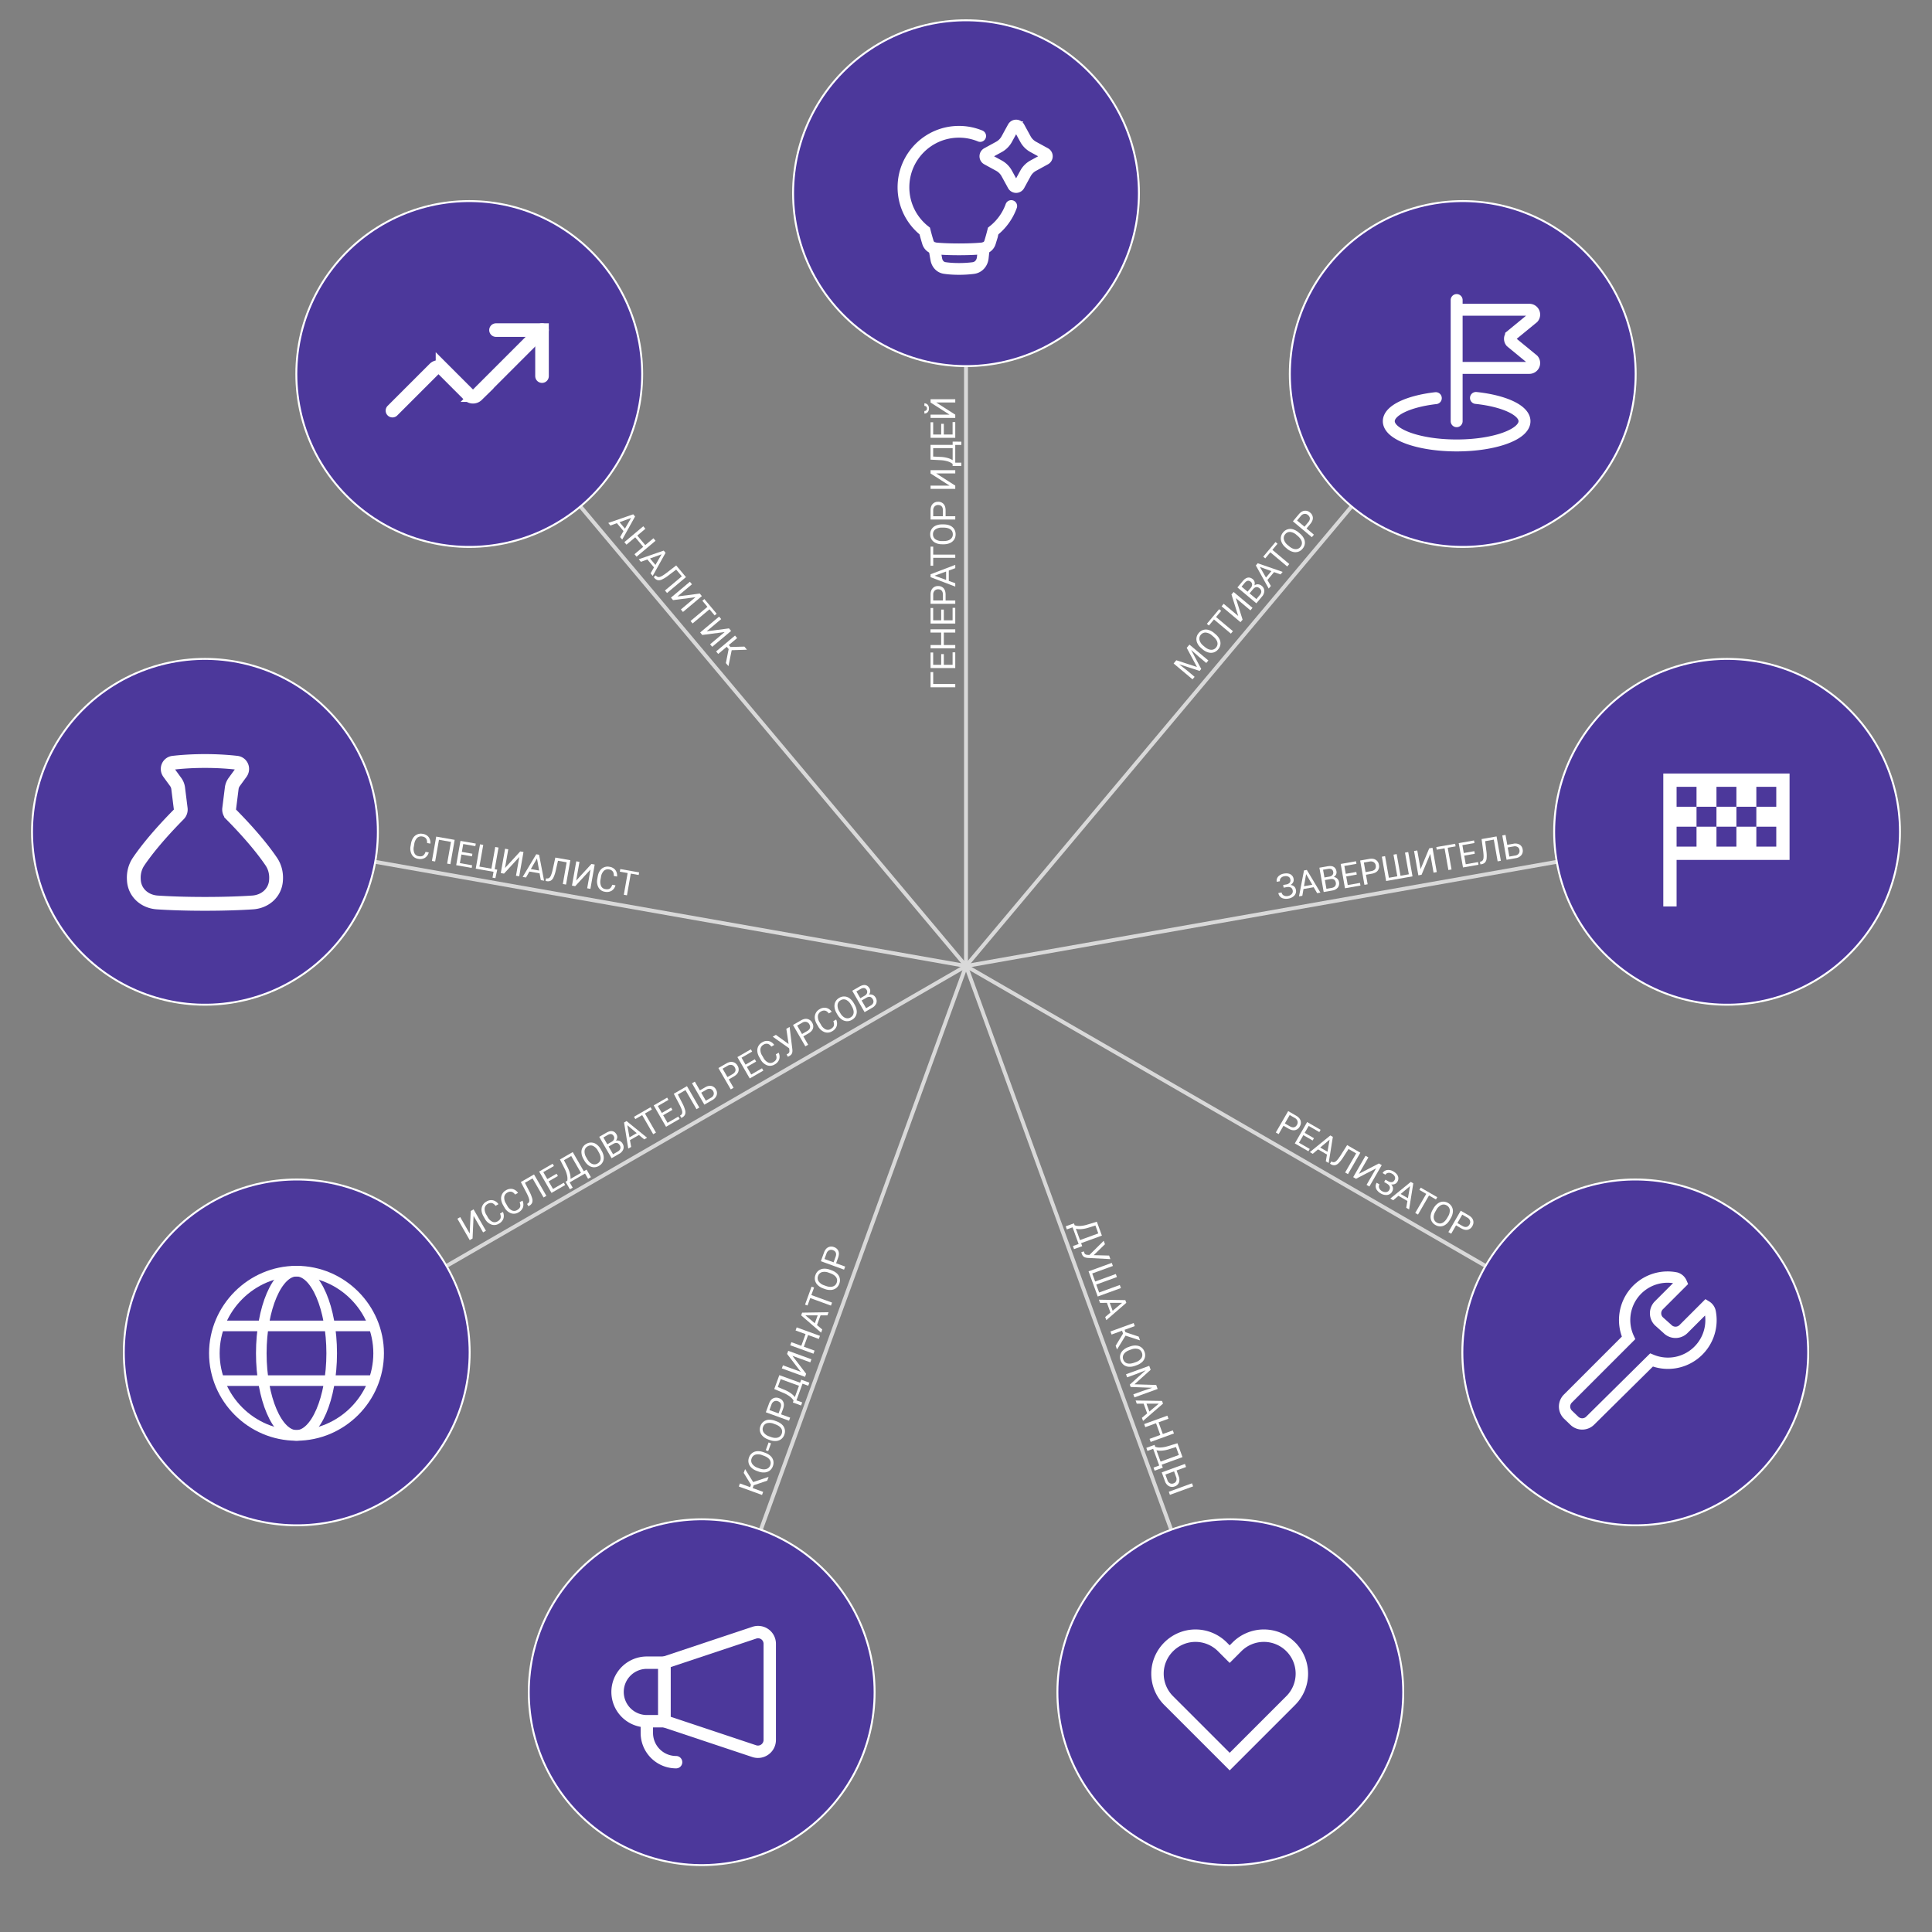 <svg xmlns="http://www.w3.org/2000/svg" xmlns:xlink="http://www.w3.org/1999/xlink" width="1000pt" height="1000pt" viewBox="0 0 1000 1000"><rect x="0" y="0" width="1000" height="1000" fill="#808080" stroke="none"/><path stroke-width="2" stroke-miterlimit="10" fill="none" stroke="#d9d9d9" d="M500 500V100"/><path stroke-width="180" stroke-linecap="round" stroke-miterlimit="10" fill="none" stroke="#fff" d="M500 100h0"/><path stroke-width="178" stroke-linecap="round" stroke-miterlimit="10" fill="none" stroke="#4c389b" d="M500 100h0"/><clipPath id="a"><path transform="matrix(6.5 0 0 -6.5 435 165.325)" d="M0 0h20v20H0z"/></clipPath><g clip-path="url(#a)" stroke-linecap="round" stroke-miterlimit="10" fill="none"><path stroke-width="130" stroke="#4c389b" d="M500 100.325h0"/><path stroke-width="6.084" stroke="#fff" d="M483.665 128.497c.343 2.214.7 4.229.997 5.82.422 2.24 2.014 4.038 4.267 4.378 1.768.268 4.223.5 7.431.5 3.05 0 5.557-.21 7.465-.46 2.677-.351 4.553-2.579 4.843-5.262l.543-5.006m15.242-62.611a1.692 1.692 0 012.964 0l3.367 6.155a10.14 10.14 0 004.03 4.03l6.155 3.367a1.692 1.692 0 010 2.964l-6.155 3.367a10.14 10.14 0 00-4.03 4.03l-3.367 6.155a1.692 1.692 0 01-2.964 0l-3.367-6.155a10.14 10.14 0 00-4.03-4.03l-6.155-3.367a1.692 1.692 0 010-2.964l6.155-3.367a10.14 10.14 0 004.03-4.03z"/><path stroke-width="6.084" stroke="#fff" d="M507.345 70.39a28.647 28.647 0 00-10.985-2.175c-15.867 0-28.73 12.863-28.73 28.73 0 9.182 4.308 17.358 11.012 22.617a112.768 112.768 0 001.641 5.881c.519 1.687 1.92 2.912 3.676 3.097 2.354.245 6.324.515 12.401.515s10.047-.27 12.401-.515c1.756-.185 3.157-1.41 3.674-3.098a112.855 112.855 0 001.643-5.88 28.805 28.805 0 009.336-12.921"/></g><symbol id="b"><path d="M.437.634H.094V0H0v.71h.437V.635z"/></symbol><symbol id="c"><path d="M.402.329H.094V.077h.358V0H0v.71h.447V.635H.094v-.23h.308V.33z"/></symbol><symbol id="d"><path d="M.546 0H.452v.329H.094V0H0v.71h.094V.406h.358v.306h.094V0z"/></symbol><symbol id="e"><path d="M.094.278V0H0v.71h.262C.34.71.401.692.445.652A.202.202 0 00.51.494a.2.2 0 00-.065-.16C.403.297.342.278.261.278H.094m0 .077h.168c.05 0 .089.012.115.035.027.024.04.058.04.103a.134.134 0 01-.04.101.158.158 0 01-.11.04H.095V.355z"/></symbol><symbol id="f"><path d="M.461.186H.164L.097 0H0l.271.71h.083L.625 0H.53L.461.186m-.27.077h.243L.313.595.192.263z"/></symbol><symbol id="g"><path d="M.55.634H.32V0H.228v.634H0V.71h.55V.634z"/></symbol><symbol id="h"><path d="M.572.342C.572.272.56.212.537.16a.266.266 0 00-.1-.119A.274.274 0 00.287 0a.273.273 0 00-.15.041.276.276 0 00-.1.118A.426.426 0 000 .336v.051c0 .069.012.129.036.181a.27.27 0 00.1.12.27.27 0 00.15.042.264.264 0 00.251-.16.44.44 0 00.035-.183V.342M.479.388a.318.318 0 01-.051.194.167.167 0 01-.142.068.166.166 0 01-.14-.068.312.312 0 01-.053-.187V.342C.093.261.11.196.145.15A.167.167 0 01.287.08c.06 0 .107.023.14.067.033.044.05.107.052.19v.052z"/></symbol><symbol id="i"><path d="M.444.71h.094V0H.444v.548L.094 0H0v.71h.094V.164l.35.548z"/></symbol><symbol id="j"><path d="M.698 0H.604v.175h-.51V0H0v.251h.058c.03.035.055.081.073.14a.82.82 0 01.034.19l.016.305h.425V.25h.093L.698.001M.165.25h.347v.56H.27L.26.6A.88.88 0 00.228.392.483.483 0 00.165.25z"/></symbol><symbol id="k"><path d="M.444.71h.094V0H.444v.548L.094 0H0v.71h.094V.164l.35.548M.418.888a.121.121 0 00-.04-.096.153.153 0 00-.106-.035.153.153 0 00-.106.036.12.12 0 00-.04.095h.073C.2.865.205.847.218.834.23.821.248.814.272.814a.07.07 0 01.053.02c.013.013.02.03.02.054h.073z"/></symbol><use xlink:href="#b" transform="matrix(0 -18 -18 0 494.44 355.726)" fill="#fff"/><use xlink:href="#c" transform="matrix(0 -18 -18 0 494.44 345.788)" fill="#fff"/><use xlink:href="#d" transform="matrix(0 -18 -18 0 494.44 335.562)" fill="#fff"/><use xlink:href="#c" transform="matrix(0 -18 -18 0 494.44 322.749)" fill="#fff"/><use xlink:href="#e" transform="matrix(0 -18 -18 0 494.44 312.522)" fill="#fff"/><use xlink:href="#f" transform="matrix(0 -18 -18 0 494.44 303.621)" fill="#fff"/><use xlink:href="#g" transform="matrix(0 -18 -18 0 494.44 292.82)" fill="#fff"/><use xlink:href="#h" transform="matrix(0 -18 -18 0 494.615 281.72)" fill="#fff"/><use xlink:href="#e" transform="matrix(0 -18 -18 0 494.44 268.905)" fill="#fff"/><use xlink:href="#i" transform="matrix(0 -18 -18 0 494.44 253.046)" fill="#fff"/><use xlink:href="#j" transform="matrix(0 -18 -18 0 497.586 241.17)" fill="#fff"/><use xlink:href="#c" transform="matrix(0 -18 -18 0 494.44 226.608)" fill="#fff"/><use xlink:href="#k" transform="matrix(0 -18 -18 0 494.44 216.312)" fill="#fff"/><path stroke-width="2" stroke-miterlimit="10" fill="none" stroke="#d9d9d9" d="M500 500L242.885 193.582"/><path stroke-width="180" stroke-linecap="round" stroke-miterlimit="10" fill="none" stroke="#fff" d="M242.885 193.582h0"/><path stroke-width="178" stroke-linecap="round" stroke-miterlimit="10" fill="none" stroke="#4c389b" d="M242.885 193.582h0"/><clipPath id="l"><path transform="matrix(6.5 0 0 -6.5 177.883 258.907)" d="M0 0h20v20H0z"/></clipPath><g clip-path="url(#l)" stroke-linecap="round" stroke-miterlimit="10" fill="none"><path stroke-width="130" stroke="#4c389b" d="M242.883 193.907h0"/><path stroke-width="7.039" stroke="#fff" d="M256.73 170.857h23.817v23.818"/><path stroke-width="7.039" stroke="#fff" d="M280.547 170.857l-33.643 33.642a2.978 2.978 0 01-4.168 0l-13.695-13.695a2.977 2.977 0 00-4.169 0l-21.733 21.734"/></g><symbol id="m"><path d="M.597.71V0H.503v.634H.25L.236.352A.938.938 0 00.206.14.206.206 0 00.144.034.18.18 0 00.031 0H0v.077h.02C.05.08.073.09.09.108A.18.18 0 01.125.19c.01.04.016.097.02.176l.014.345h.438z"/></symbol><symbol id="n"><path d="M.18.32H.094V0H0v.71h.094V.398h.073l.249.314h.116L.261.366.552 0H.437L.18.32z"/></symbol><use xlink:href="#f" transform="scale(18 -18) rotate(-50 -7.379 -26.273)" fill="#fff"/><use xlink:href="#d" transform="scale(18 -18) rotate(-50 -7.739 -27.046)" fill="#fff"/><use xlink:href="#f" transform="scale(18 -18) rotate(-50 -8.06 -27.735)" fill="#fff"/><use xlink:href="#m" transform="scale(18 -18) rotate(-50 -8.395 -28.453)" fill="#fff"/><use xlink:href="#i" transform="scale(18 -18) rotate(-50 -8.78 -29.28)" fill="#fff"/><use xlink:href="#g" transform="scale(18 -18) rotate(-50 -9.105 -29.976)" fill="#fff"/><use xlink:href="#i" transform="scale(18 -18) rotate(-50 -9.434 -30.682)" fill="#fff"/><use xlink:href="#n" transform="scale(18 -18) rotate(-50 -9.79 -31.446)" fill="#fff"/><path stroke-width="2" stroke-miterlimit="10" fill="none" stroke="#d9d9d9" d="M500 500l-393.923-69.46"/><path stroke-width="180" stroke-linecap="round" stroke-miterlimit="10" fill="none" stroke="#fff" d="M106.077 430.54h0"/><path stroke-width="178" stroke-linecap="round" stroke-miterlimit="10" fill="none" stroke="#4c389b" d="M106.077 430.54h0"/><clipPath id="o"><path transform="matrix(6.5 0 0 -6.5 41.078 495.866)" d="M0 0h20v20H0z"/></clipPath><g clip-path="url(#o)" stroke-linecap="round" stroke-miterlimit="10" fill="none"><path stroke-width="130" stroke="#4c389b" d="M106.078 430.866h0"/><path stroke-width="7.15" stroke="#fff" d="M106.078 393.897c-6.98 0-12.605.454-16.4.89-2.553.295-3.714 3.163-2.2 5.24l3.445 4.723a7.044 7.044 0 011.297 3.274l1.32 10.57a3.566 3.566 0 01-1.007 2.938c-11.428 11.564-17.702 19.849-20.815 24.456-1.834 2.718-2.633 5.948-2.447 9.223l.023.403c.396 6.51 5.614 11.059 12.122 11.495 5.694.382 13.816.724 24.664.724 10.844 0 18.966-.342 24.662-.724 6.506-.436 11.724-4.985 12.12-11.495l.025-.405c.185-3.275-.616-6.503-2.45-9.221-3.11-4.61-9.386-12.893-20.814-24.458a3.566 3.566 0 01-1.007-2.938l1.32-10.568a7.037 7.037 0 011.298-3.276l3.445-4.723c1.513-2.077.354-4.947-2.2-5.239-3.795-.435-9.42-.889-16.4-.889z"/></g><symbol id="p"><path d="M.547.235A.262.262 0 00.464.061.273.273 0 00.278 0a.251.251 0 00-.202.09A.364.364 0 000 .332V.4c0 .066.012.125.035.175A.264.264 0 00.286.73.256.256 0 00.468.667a.264.264 0 00.08-.175H.452C.445.55.427.59.4.615a.16.16 0 01-.114.038.168.168 0 01-.141-.066.306.306 0 01-.05-.19V.33A.31.31 0 01.142.145.156.156 0 01.278.077c.052 0 .092.011.12.035.027.024.046.065.055.123h.094z"/></symbol><symbol id="q"><path d="M.539 0H.444v.634h-.35V0H0v.71h.539V0z"/></symbol><symbol id="r"><path d="M0 .882h.094V.248h.35v.634H.54V.25h.074L.604 0H.52v.171H0v.711z"/></symbol><use xlink:href="#p" transform="scale(18 -18) rotate(-10 -134.988 -79.475)" fill="#fff"/><use xlink:href="#q" transform="scale(18 -18) rotate(-10 -135.272 -83.36)" fill="#fff"/><use xlink:href="#c" transform="scale(18 -18) rotate(-10 -135.626 -87.409)" fill="#fff"/><use xlink:href="#r" transform="scale(18 -18) rotate(-10 -136.891 -90.586)" fill="#fff"/><use xlink:href="#i" transform="scale(18 -18) rotate(-10 -136.277 -94.85)" fill="#fff"/><use xlink:href="#f" transform="scale(18 -18) rotate(-10 -136.597 -98.503)" fill="#fff"/><use xlink:href="#m" transform="scale(18 -18) rotate(-10 -136.932 -102.328)" fill="#fff"/><use xlink:href="#i" transform="scale(18 -18) rotate(-10 -137.317 -106.731)" fill="#fff"/><use xlink:href="#p" transform="scale(18 -18) rotate(-10 -137.714 -110.633)" fill="#fff"/><use xlink:href="#g" transform="scale(18 -18) rotate(-10 -137.96 -114.078)" fill="#fff"/><path stroke-width="2" stroke-miterlimit="10" fill="none" stroke="#d9d9d9" d="M500 500L153.59 700"/><path stroke-width="180" stroke-linecap="round" stroke-miterlimit="10" fill="none" stroke="#fff" d="M153.59 700h0"/><path stroke-width="178" stroke-linecap="round" stroke-miterlimit="10" fill="none" stroke="#4c389b" d="M153.59 700h0"/><clipPath id="s"><path transform="matrix(6.5 0 0 -6.5 88.594 765.325)" d="M0 0h20v20H0z"/></clipPath><g clip-path="url(#s)" stroke-linecap="round" stroke-miterlimit="10" fill="none"><path stroke-width="130" stroke="#4c389b" d="M153.594 700.325h0"/><path stroke-width="5.492" stroke="#fff" d="M110.95 700.455c0 23.322 19.191 42.514 42.514 42.514 23.322 0 42.514-19.192 42.514-42.514 0-23.322-19.192-42.514-42.514-42.514-23.323 0-42.514 19.192-42.514 42.514"/><path stroke-width="5.492" stroke="#fff" d="M135.243 700.455c0-23.322 8.225-42.514 18.22-42.514 9.996 0 18.221 19.192 18.221 42.514 0 23.322-8.225 42.514-18.22 42.514-9.996 0-18.22-19.192-18.22-42.514m-21.257 14.171h78.954m-78.954-28.342h78.954"/></g><symbol id="t"><path d="M0 0v.71h.232C.31.71.368.696.406.664.446.631.465.584.465.521A.145.145 0 00.437.433.184.184 0 00.359.374.163.163 0 00.45.313.174.174 0 00.484.205a.19.19 0 00-.062-.15A.256.256 0 00.247 0H0m.094.333V.077h.155c.043 0 .077.01.103.033A.12.12 0 01.39.204C.39.29.343.333.25.333H.094m0 .075h.141c.041 0 .074.01.098.03a.105.105 0 01.038.084C.37.561.359.589.336.607.314.625.28.634.232.634H.094V.408z"/></symbol><symbol id="u"><path d="M.094.42H.27A.258.258 0 00.444.365.192.192 0 00.507.212.197.197 0 00.444.06.253.253 0 00.272 0H0v.71h.094V.42m0-.076V.077h.171a.15.15 0 01.109.037.13.13 0 01.039.1.12.12 0 01-.038.093.153.153 0 01-.106.036H.094z"/></symbol><symbol id="v"><path d="M.29.309L.452.72h.109L.31.13A.314.314 0 00.263.05.152.152 0 00.21.011.193.193 0 00.137 0a.166.166 0 00-.05.004L.092.08.135.077a.08.08 0 01.076.049l.013.025.018.044L0 .72h.105L.289.31z"/></symbol><use xlink:href="#i" transform="scale(18 -18) rotate(30 73.296 7.375)" fill="#fff"/><use xlink:href="#p" transform="scale(18 -18) rotate(30 72.973 8.656)" fill="#fff"/><use xlink:href="#p" transform="scale(18 -18) rotate(30 72.648 9.869)" fill="#fff"/><use xlink:href="#m" transform="scale(18 -18) rotate(30 72.322 11.011)" fill="#fff"/><use xlink:href="#c" transform="scale(18 -18) rotate(30 71.939 12.442)" fill="#fff"/><use xlink:href="#j" transform="scale(18 -18) rotate(30 72.01 13.48)" fill="#fff"/><use xlink:href="#h" transform="scale(18 -18) rotate(30 71.315 14.84)" fill="#fff"/><use xlink:href="#t" transform="scale(18 -18) rotate(30 70.941 16.164)" fill="#fff"/><use xlink:href="#f" transform="scale(18 -18) rotate(30 70.665 17.197)" fill="#fff"/><use xlink:href="#g" transform="scale(18 -18) rotate(30 70.365 18.317)" fill="#fff"/><use xlink:href="#c" transform="scale(18 -18) rotate(30 70.037 19.538)" fill="#fff"/><use xlink:href="#m" transform="scale(18 -18) rotate(30 69.783 20.487)" fill="#fff"/><use xlink:href="#u" transform="scale(18 -18) rotate(30 69.401 21.912)" fill="#fff"/><use xlink:href="#e" transform="scale(18 -18) rotate(30 68.963 23.548)" fill="#fff"/><use xlink:href="#c" transform="scale(18 -18) rotate(30 68.648 24.724)" fill="#fff"/><use xlink:href="#p" transform="scale(18 -18) rotate(30 68.394 25.743)" fill="#fff"/><use xlink:href="#v" transform="scale(18 -18) rotate(30 68.08 26.918)" fill="#fff"/><use xlink:href="#e" transform="scale(18 -18) rotate(30 67.725 28.169)" fill="#fff"/><use xlink:href="#p" transform="scale(18 -18) rotate(30 67.44 29.304)" fill="#fff"/><use xlink:href="#h" transform="scale(18 -18) rotate(30 67.115 30.516)" fill="#fff"/><use xlink:href="#t" transform="scale(18 -18) rotate(30 66.741 31.84)" fill="#fff"/><path stroke-width="2" stroke-miterlimit="10" fill="none" stroke="#d9d9d9" d="M500 500L363.192 875.877"/><path stroke-width="180" stroke-linecap="round" stroke-miterlimit="10" fill="none" stroke="#fff" d="M363.192 875.877h0"/><path stroke-width="178" stroke-linecap="round" stroke-miterlimit="10" fill="none" stroke="#4c389b" d="M363.192 875.877h0"/><clipPath id="w"><path transform="matrix(6.5 0 0 -6.5 298.195 941.202)" d="M0 0h20v20H0z"/></clipPath><g clip-path="url(#w)" stroke-linecap="round" stroke-miterlimit="10" fill="none"><path stroke-width="130" stroke="#4c389b" d="M363.195 876.202h0"/><path stroke-width="6.409" stroke="#fff" d="M343.888 890.893l46.533 15.511a6.056 6.056 0 005.453-.848 6.064 6.064 0 002.544-4.908v-49.864a6.059 6.059 0 00-2.544-4.908 6.057 6.057 0 00-5.453-.788l-46.533 15.51z"/><path stroke-width="6.409" stroke="#fff" d="M319.652 875.747a15.148 15.148 0 0015.148 15.147h9.088v-30.295H334.8a15.147 15.147 0 00-15.148 15.148zm15.148 15.147v6.059a15.143 15.143 0 009.35 13.994 15.15 15.15 0 005.797 1.153"/></g><symbol id="x"><path d="M.238 0H0v.074h.238V0z"/></symbol><use xlink:href="#n" transform="scale(18 -18) rotate(70 41.653 -5.847)" fill="#fff"/><use xlink:href="#h" transform="scale(18 -18) rotate(70 41.361 -5.415)" fill="#fff"/><use xlink:href="#x" transform="scale(18 -18) rotate(70 40.841 -5.09)" fill="#fff"/><use xlink:href="#h" transform="scale(18 -18) rotate(70 40.88 -4.728)" fill="#fff"/><use xlink:href="#e" transform="scale(18 -18) rotate(70 40.517 -4.225)" fill="#fff"/><use xlink:href="#j" transform="scale(18 -18) rotate(70 40.377 -3.759)" fill="#fff"/><use xlink:href="#i" transform="scale(18 -18) rotate(70 39.846 -3.266)" fill="#fff"/><use xlink:href="#d" transform="scale(18 -18) rotate(70 39.492 -2.76)" fill="#fff"/><use xlink:href="#f" transform="scale(18 -18) rotate(70 39.17 -2.3)" fill="#fff"/><use xlink:href="#g" transform="scale(18 -18) rotate(70 38.87 -1.872)" fill="#fff"/><use xlink:href="#h" transform="scale(18 -18) rotate(70 38.569 -1.427)" fill="#fff"/><use xlink:href="#e" transform="scale(18 -18) rotate(70 38.206 -.923)" fill="#fff"/><path stroke-width="2" stroke-miterlimit="10" fill="none" stroke="#d9d9d9" d="M500 500l136.808 375.877"/><path stroke-width="180" stroke-linecap="round" stroke-miterlimit="10" fill="none" stroke="#fff" d="M636.808 875.877h0"/><path stroke-width="178" stroke-linecap="round" stroke-miterlimit="10" fill="none" stroke="#4c389b" d="M636.808 875.877h0"/><clipPath id="y"><path transform="matrix(6.5 0 0 -6.5 571.805 941.202)" d="M0 0h20v20H0z"/></clipPath><g clip-path="url(#y)" stroke-linecap="round" stroke-miterlimit="10" fill="none"><path stroke-width="130" stroke="#4c389b" d="M636.805 876.202h0"/><path stroke-width="6.435" stroke="#fff" d="M668.083 852.383a19.67 19.67 0 00-13.907-5.762 19.67 19.67 0 00-13.907 5.762l-3.79 3.79-3.789-3.79a19.674 19.674 0 00-13.907-5.76c-10.789 0-19.667 8.878-19.667 19.667 0 5.214 2.074 10.22 5.76 13.906L636.48 911.8l31.603-31.603a19.67 19.67 0 005.762-13.906 19.67 19.67 0 00-5.762-13.907z"/></g><symbol id="z"><path d="M.094.71V.078H.34V.71h.093V.077h.243V.71H.77V0H0v.71h.094z"/></symbol><symbol id="A"><path d="M.121.71L.354.13l.232.58h.122V0H.614v.277l.009.299L.389 0H.317L.084.574l.01-.297V0H0v.71h.121z"/></symbol><symbol id="B"><path d="M.094.42H.27A.258.258 0 00.444.365.192.192 0 00.507.212.197.197 0 00.444.06.253.253 0 00.272 0H0v.71h.094V.42m0-.076V.077h.171a.15.15 0 01.109.037.13.13 0 01.039.1.12.12 0 01-.038.093.153.153 0 01-.106.036H.094M.687 0H.593v.71h.094V0z"/></symbol><use xlink:href="#j" transform="scale(18 -18) rotate(-70 -9.858 -39.515)" fill="#fff"/><use xlink:href="#v" transform="scale(18 -18) rotate(-70 -10.123 -40.143)" fill="#fff"/><use xlink:href="#z" transform="scale(18 -18) rotate(-70 -10.454 -40.631)" fill="#fff"/><use xlink:href="#f" transform="scale(18 -18) rotate(-70 -10.888 -41.251)" fill="#fff"/><use xlink:href="#n" transform="scale(18 -18) rotate(-70 -11.374 -41.945)" fill="#fff"/><use xlink:href="#h" transform="scale(18 -18) rotate(-70 -11.68 -42.367)" fill="#fff"/><use xlink:href="#A" transform="scale(18 -18) rotate(-70 -12.029 -42.88)" fill="#fff"/><use xlink:href="#f" transform="scale(18 -18) rotate(-70 -12.43 -43.454)" fill="#fff"/><use xlink:href="#d" transform="scale(18 -18) rotate(-70 -12.791 -43.969)" fill="#fff"/><use xlink:href="#j" transform="scale(18 -18) rotate(-70 -13.248 -44.355)" fill="#fff"/><use xlink:href="#B" transform="scale(18 -18) rotate(-70 -13.53 -45.024)" fill="#fff"/><path stroke-width="2" stroke-miterlimit="10" fill="none" stroke="#d9d9d9" d="M500 500l346.41 200"/><path stroke-width="180" stroke-linecap="round" stroke-miterlimit="10" fill="none" stroke="#fff" d="M846.41 700h0"/><path stroke-width="178" stroke-linecap="round" stroke-miterlimit="10" fill="none" stroke="#4c389b" d="M846.41 700h0"/><clipPath id="C"><path transform="matrix(6.5 0 0 -6.5 781.414 765.325)" d="M0 0h20v20H0z"/></clipPath><g clip-path="url(#C)" stroke-linecap="round" stroke-miterlimit="10" fill="none"><path stroke-width="130" stroke="#4c389b" d="M846.414 700.325h0"/><path stroke="#fff" d="M885.21 679.114a4.444 4.444 0 00-2.047-2.984l-11.7 11.7a5.852 5.852 0 01-8.424 0l-4.446-3.978a5.85 5.85 0 010-8.19l11.7-11.7a4.45 4.45 0 00-2.808-2.515 22.228 22.228 0 00-26.48 19.73 22.23 22.23 0 001.92 11.324l-31.396 31.395a5.85 5.85 0 00.086 8.357l3.28 3.15a5.85 5.85 0 008.166-.062l31.756-31.411a22.281 22.281 0 0022.14-2.97 22.283 22.283 0 008.253-21.846z" stroke-width="5.85"/></g><symbol id="D"><path d="M.408.53a.109.109 0 01-.041.09.178.178 0 01-.116.033A.16.16 0 01.146.62.105.105 0 01.104.534H.01c0 .037.01.071.031.101.02.03.05.053.087.07A.293.293 0 00.25.73C.331.73.392.713.436.677A.18.18 0 00.502.528a.147.147 0 00-.03-.09.203.203 0 00-.085-.063C.471.347.513.29.513.208A.183.183 0 00.44.056.3.3 0 00.251 0a.324.324 0 00-.129.025A.189.189 0 000 .207h.094A.12.12 0 01.138.113.17.17 0 01.251.076a.19.19 0 01.122.036c.03.024.046.055.046.094C.419.29.367.332.264.333H.176v.078h.088a.17.17 0 01.108.032c.024.02.036.05.036.087z"/></symbol><use xlink:href="#e" transform="scale(18 -18) rotate(-30 -42.423 -84.741)" fill="#fff"/><use xlink:href="#c" transform="scale(18 -18) rotate(-30 -42.738 -85.917)" fill="#fff"/><use xlink:href="#f" transform="scale(18 -18) rotate(-30 -42.988 -86.849)" fill="#fff"/><use xlink:href="#m" transform="scale(18 -18) rotate(-30 -43.322 -88.097)" fill="#fff"/><use xlink:href="#i" transform="scale(18 -18) rotate(-30 -43.708 -89.535)" fill="#fff"/><use xlink:href="#D" transform="scale(18 -18) rotate(-30 -44.058 -90.77)" fill="#fff"/><use xlink:href="#f" transform="scale(18 -18) rotate(-30 -44.324 -91.833)" fill="#fff"/><use xlink:href="#g" transform="scale(18 -18) rotate(-30 -44.624 -92.953)" fill="#fff"/><use xlink:href="#h" transform="scale(18 -18) rotate(-30 -44.95 -94.099)" fill="#fff"/><use xlink:href="#e" transform="scale(18 -18) rotate(-30 -45.288 -95.432)" fill="#fff"/><path stroke-width="2" stroke-miterlimit="10" fill="none" stroke="#d9d9d9" d="M500 500l393.923-69.46"/><path stroke-width="180" stroke-linecap="round" stroke-miterlimit="10" fill="none" stroke="#fff" d="M893.923 430.54h0"/><path stroke-width="178" stroke-linecap="round" stroke-miterlimit="10" fill="none" stroke="#4c389b" d="M893.923 430.54h0"/><clipPath id="E"><path transform="matrix(6.5 0 0 -6.5 828.922 495.866)" d="M0 0h20v20H0z"/></clipPath><g clip-path="url(#E)"><path stroke-width="130" stroke-linecap="round" stroke-miterlimit="10" fill="none" stroke="#4c389b" d="M893.922 430.866h0"/><path d="M888.437 417.567h10.32v10.32h-10.32z" fill="#fff"/><path d="M860.919 400.368v68.796h6.88v-24.079h58.476v-44.717zm58.476 17.199h-10.319v10.32h10.32v10.319h-10.32v-10.32h-10.32v10.32h-10.319v-10.32h-10.32v10.32h-10.319v-10.32h10.32v-10.32h-10.32v-10.319h10.32v10.32h10.32v-10.32h10.319v10.32h10.319v-10.32h10.32z" fill="#fff"/></g><use xlink:href="#D" transform="scale(18 -18) rotate(10 166.325 197.347)" fill="#fff"/><use xlink:href="#f" transform="scale(18 -18) rotate(10 165.986 200.588)" fill="#fff"/><use xlink:href="#t" transform="scale(18 -18) rotate(10 165.626 204.706)" fill="#fff"/><use xlink:href="#c" transform="scale(18 -18) rotate(10 165.314 208.26)" fill="#fff"/><use xlink:href="#e" transform="scale(18 -18) rotate(10 165.03 211.507)" fill="#fff"/><use xlink:href="#z" transform="scale(18 -18) rotate(10 164.713 215.128)" fill="#fff"/><use xlink:href="#i" transform="scale(18 -18) rotate(10 164.243 220.503)" fill="#fff"/><use xlink:href="#g" transform="scale(18 -18) rotate(10 163.918 224.214)" fill="#fff"/><use xlink:href="#c" transform="scale(18 -18) rotate(10 163.591 227.954)" fill="#fff"/><use xlink:href="#m" transform="scale(18 -18) rotate(10 163.337 230.86)" fill="#fff"/><use xlink:href="#u" transform="scale(18 -18) rotate(10 162.955 235.227)" fill="#fff"/><path stroke-width="2" stroke-miterlimit="10" fill="none" stroke="#d9d9d9" d="M500 500l257.115-306.418"/><path stroke-width="180" stroke-linecap="round" stroke-miterlimit="10" fill="none" stroke="#fff" d="M757.115 193.582h0"/><path stroke-width="178" stroke-linecap="round" stroke-miterlimit="10" fill="none" stroke="#4c389b" d="M757.115 193.582h0"/><clipPath id="F"><path transform="matrix(6.5 0 0 -6.5 692.117 258.907)" d="M0 0h20v20H0z"/></clipPath><g clip-path="url(#F)" stroke-linecap="round" stroke-miterlimit="10" fill="none"><path stroke-width="130" stroke="#4c389b" d="M757.117 193.907h0"/><path stroke="#fff" d="M753.959 155.303v62.715m0-57.698h37.629a2.514 2.514 0 012.27 1.445 2.51 2.51 0 01-.344 2.67l-11.372 9.332a2.506 2.506 0 000 3.21l11.372 9.333a2.51 2.51 0 01-.581 3.722 2.508 2.508 0 01-1.345.391h-37.63m10.002 15.553c14.526 1.54 25.12 6.356 25.12 12.042 0 6.927-15.722 12.543-35.121 12.543-19.4 0-35.12-5.616-35.12-12.543 0-5.583 10.214-10.316 24.336-11.941" stroke-width="6.175"/></g><use xlink:href="#A" transform="scale(18 -18) rotate(50 38.092 27.002)" fill="#fff"/><use xlink:href="#h" transform="scale(18 -18) rotate(50 37.679 27.916)" fill="#fff"/><use xlink:href="#g" transform="scale(18 -18) rotate(50 37.348 28.597)" fill="#fff"/><use xlink:href="#i" transform="scale(18 -18) rotate(50 37.019 29.303)" fill="#fff"/><use xlink:href="#t" transform="scale(18 -18) rotate(50 36.665 30.063)" fill="#fff"/><use xlink:href="#f" transform="scale(18 -18) rotate(50 36.388 30.656)" fill="#fff"/><use xlink:href="#g" transform="scale(18 -18) rotate(50 36.088 31.3)" fill="#fff"/><use xlink:href="#h" transform="scale(18 -18) rotate(50 35.79 31.965)" fill="#fff"/><use xlink:href="#e" transform="scale(18 -18) rotate(50 35.424 32.724)" fill="#fff"/></svg>